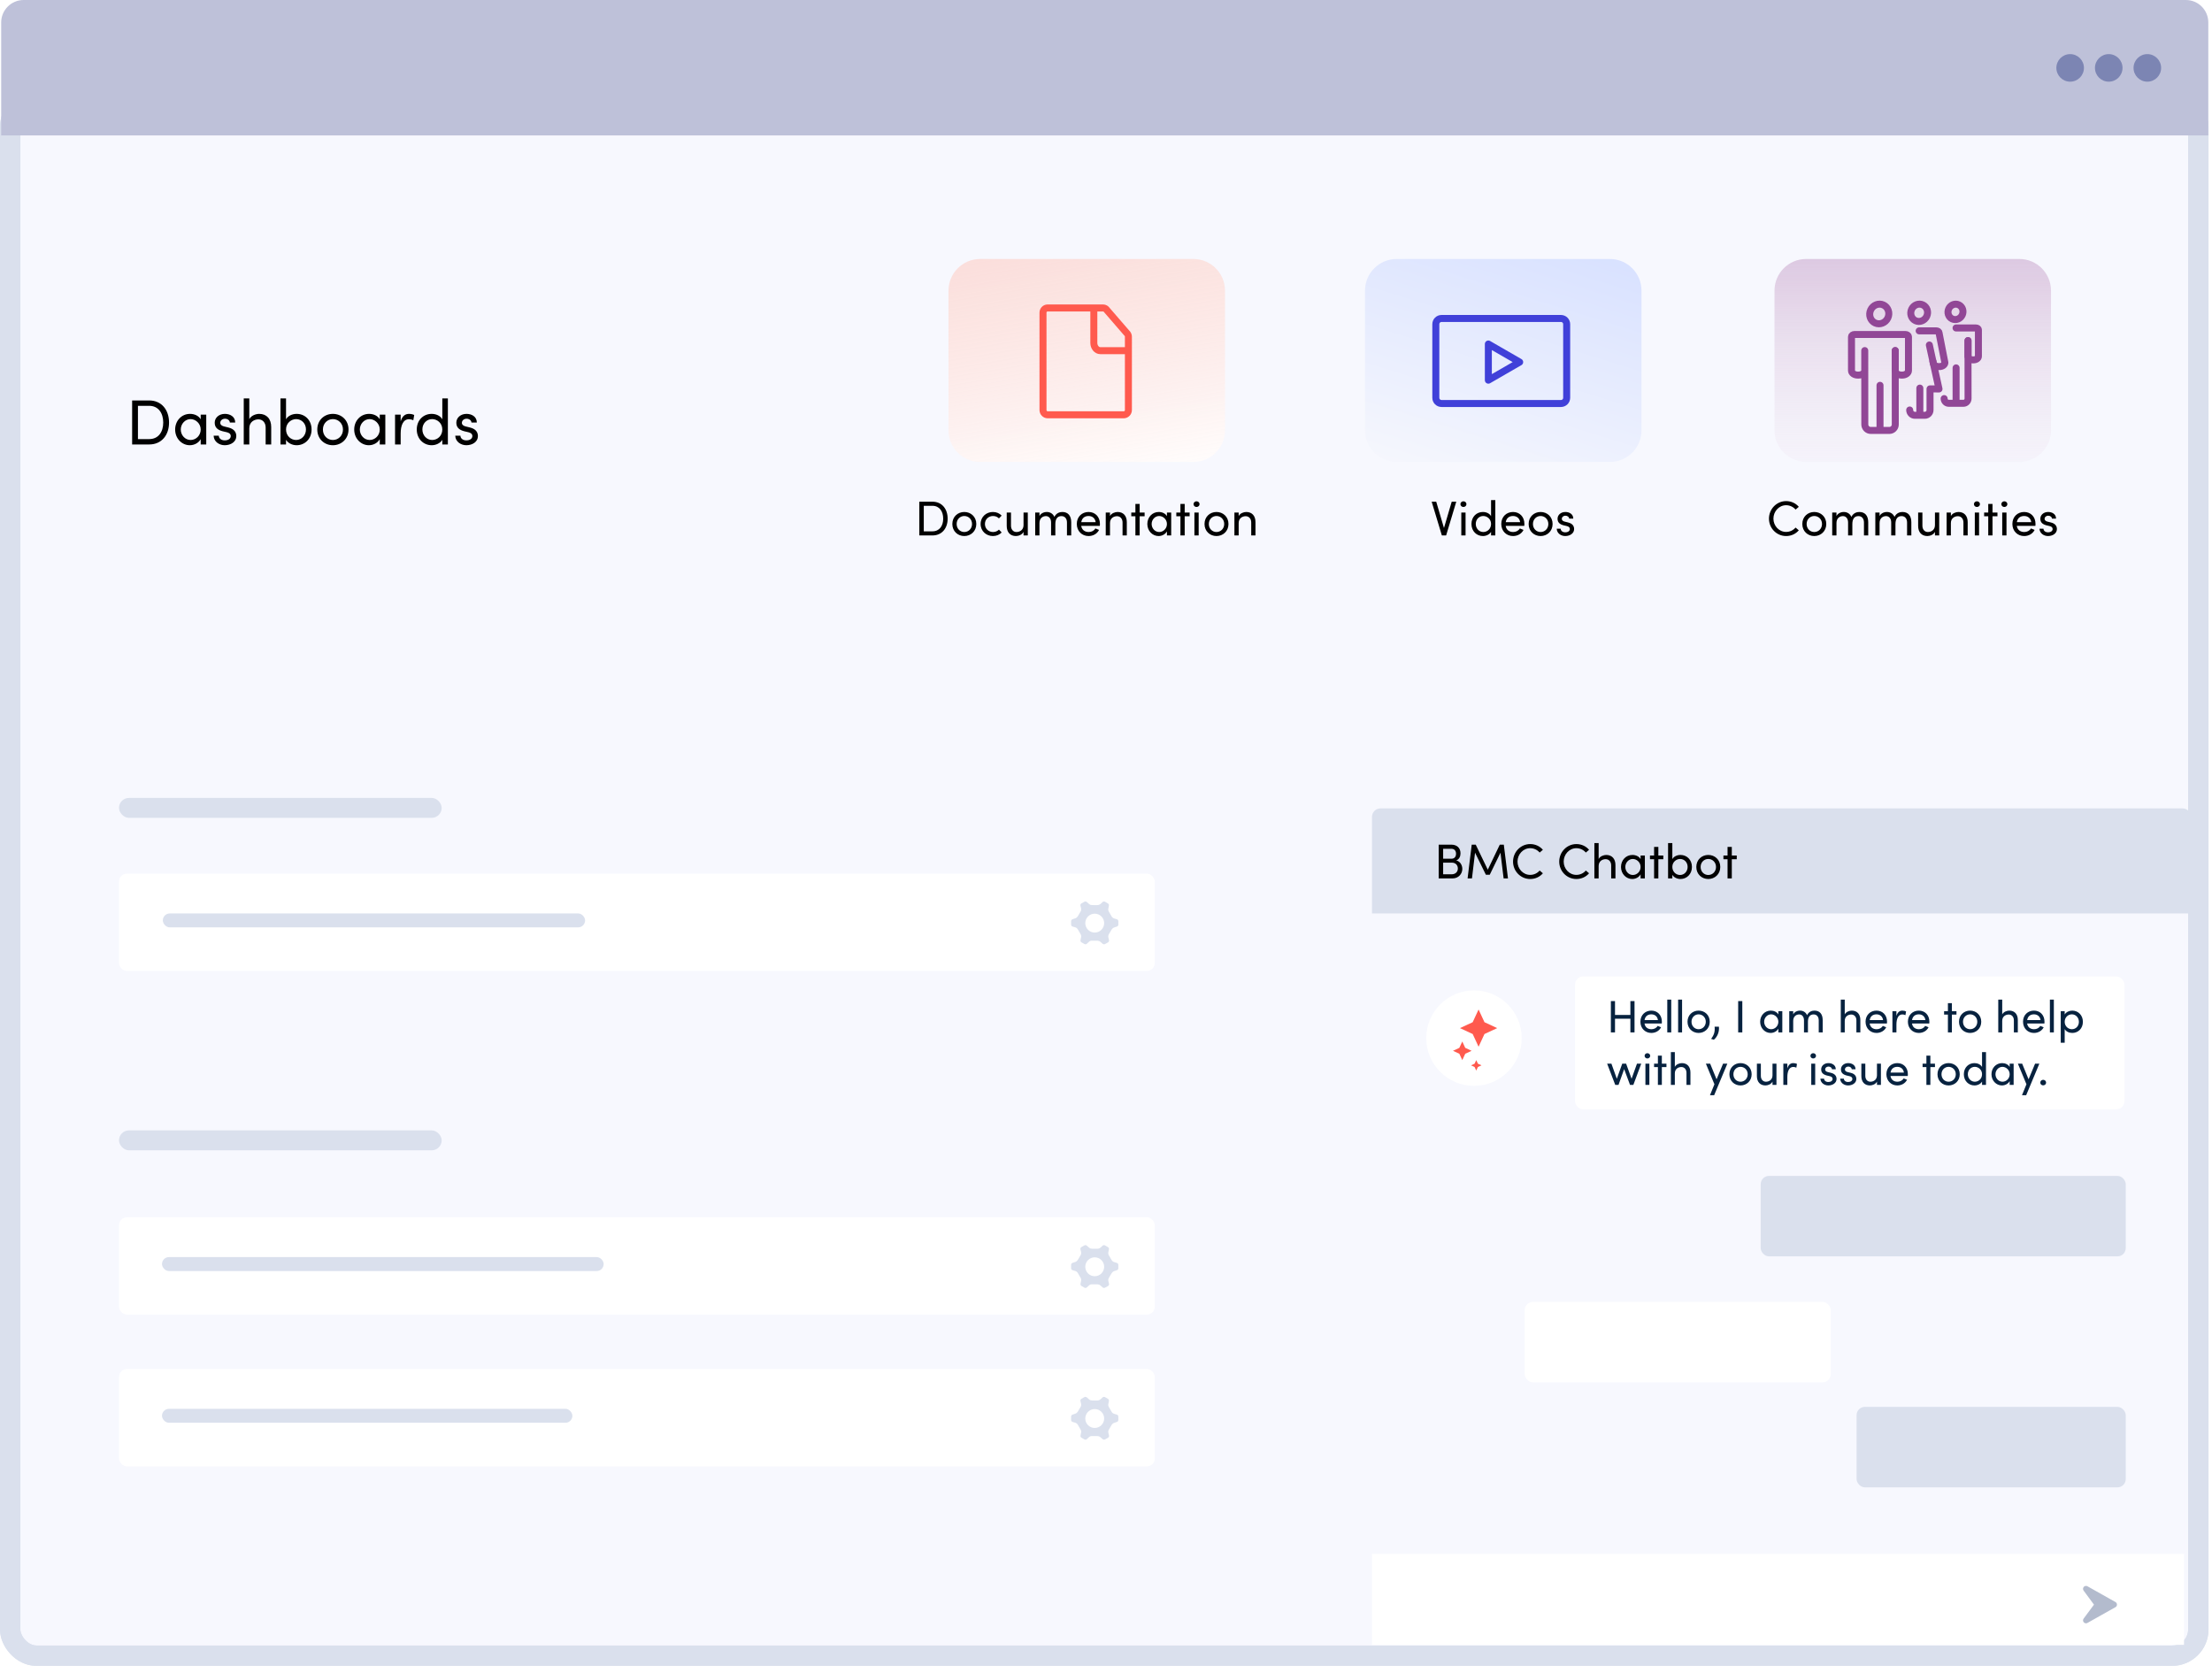 <svg width="632" height="478" viewBox="0 0 632 478" fill="none" xmlns="http://www.w3.org/2000/svg">
<rect x="2.909" y="28.798" width="625.182" height="444.293" rx="7.48" fill="#F7F8FE" stroke="#DAE0ED" stroke-width="5.818" stroke-linejoin="round"/>
<g filter="url(#filter0_d_74_2)">
<path d="M392 233.381C392 232.066 393.066 231 394.381 231H621.619C622.934 231 624 232.066 624 233.381V467.619C624 468.934 622.934 470 621.619 470H394.381C393.066 470 392 468.934 392 467.619V233.381Z" fill="#F7F8FE"/>
</g>
<rect x="2.909" y="28.798" width="625.182" height="444.293" rx="7.48" stroke="#DAE0ED" stroke-width="5.818" stroke-linejoin="round"/>
<rect x="392" y="444" width="232" height="26" fill="white"/>
<path d="M0.339 6.418C0.339 2.874 3.213 0 6.758 0H624.527C628.071 0 630.945 2.874 630.945 6.418V38.697H0.339V6.418Z" fill="#BEC1D9"/>
<circle cx="591.472" cy="19.401" r="3.938" fill="#7C85B3"/>
<circle cx="602.498" cy="19.401" r="3.938" fill="#7C85B3"/>
<circle cx="613.524" cy="19.401" r="3.938" fill="#7C85B3"/>
<path d="M37.752 114.428H42.624C46.2 114.428 48.299 117.165 48.299 120.741C48.299 124.299 46.2 127 42.624 127H37.752V114.428ZM39.412 125.467H42.624C45.27 125.467 46.638 123.424 46.638 120.741C46.638 118.059 45.27 115.96 42.624 115.96H39.412V125.467ZM57.342 119.811V118.479H58.929V127H57.342V125.485C56.776 126.507 55.59 127.219 54.221 127.219C51.995 127.219 50.043 125.339 50.043 122.73C50.043 120.212 51.886 118.26 54.294 118.26C55.572 118.26 56.776 118.807 57.342 119.811ZM54.459 125.723C55.973 125.723 57.342 124.464 57.342 122.73C57.342 120.978 55.864 119.756 54.441 119.756C52.889 119.756 51.649 121.124 51.649 122.73C51.649 124.354 52.889 125.723 54.459 125.723ZM64.21 127.219C62.678 127.219 61.108 126.252 61.035 124.5H62.514C62.532 125.23 63.17 125.832 64.21 125.832C65.287 125.832 65.926 125.303 65.926 124.61C65.926 123.971 65.433 123.642 64.758 123.497L63.59 123.223C62.167 122.84 61.346 122.146 61.346 120.778C61.346 119.373 62.55 118.26 64.265 118.26C65.707 118.26 67.203 119.026 67.203 120.741H65.67C65.652 120.084 64.977 119.646 64.302 119.646C63.481 119.646 62.933 120.176 62.933 120.832C62.933 121.416 63.481 121.727 64.028 121.854L65.287 122.164C67.057 122.602 67.513 123.661 67.513 124.628C67.513 126.215 65.981 127.219 64.21 127.219ZM74.056 118.26C76.173 118.26 77.505 119.683 77.487 122.073V127H75.899V122.164C75.899 120.741 75.023 119.829 73.837 119.829C72.651 119.829 71.228 120.54 71.228 122.383V127H69.64V113.844H71.228V119.774C71.739 118.734 73.126 118.26 74.056 118.26ZM84.771 118.26C87.107 118.26 89.022 120.03 89.022 122.73C89.022 125.412 87.088 127.219 84.753 127.219C83.53 127.219 82.289 126.635 81.724 125.668V127H80.136V113.844H81.724V119.811C82.289 118.807 83.494 118.26 84.771 118.26ZM84.607 125.723C86.176 125.723 87.417 124.409 87.417 122.712C87.417 120.997 86.176 119.756 84.607 119.756C83.22 119.756 81.724 120.869 81.724 122.712C81.724 124.537 83.092 125.723 84.607 125.723ZM95.106 127.219C92.679 127.219 90.654 125.431 90.654 122.73C90.654 120.03 92.679 118.26 95.106 118.26C97.533 118.26 99.577 120.03 99.577 122.73C99.577 125.431 97.533 127.219 95.106 127.219ZM95.106 125.723C96.675 125.723 97.989 124.5 97.989 122.73C97.989 120.978 96.675 119.756 95.106 119.756C93.555 119.756 92.26 120.978 92.26 122.73C92.26 124.5 93.555 125.723 95.106 125.723ZM108.502 119.811V118.479H110.089V127H108.502V125.485C107.936 126.507 106.75 127.219 105.382 127.219C103.156 127.219 101.203 125.339 101.203 122.73C101.203 120.212 103.046 118.26 105.455 118.26C106.732 118.26 107.936 118.807 108.502 119.811ZM105.619 125.723C107.133 125.723 108.502 124.464 108.502 122.73C108.502 120.978 107.024 119.756 105.601 119.756C104.05 119.756 102.809 121.124 102.809 122.73C102.809 124.354 104.05 125.723 105.619 125.723ZM116.867 118.26C117.469 118.26 118.09 118.424 118.345 118.588L118.09 120.084C117.633 119.865 117.177 119.792 116.849 119.792C115.152 119.792 114.477 121.635 114.477 123.88V127H112.871V118.479H114.477V120.413C114.914 118.916 115.736 118.26 116.867 118.26ZM126.375 119.811V113.844H127.963V127H126.375V125.668C125.81 126.635 124.569 127.219 123.346 127.219C121.011 127.219 119.077 125.412 119.077 122.73C119.077 120.03 120.993 118.26 123.328 118.26C124.606 118.26 125.81 118.807 126.375 119.811ZM123.474 125.723C125.007 125.723 126.375 124.537 126.375 122.712C126.375 120.869 124.879 119.756 123.474 119.756C121.923 119.756 120.682 120.997 120.682 122.712C120.682 124.409 121.923 125.723 123.474 125.723ZM133.244 127.219C131.711 127.219 130.142 126.252 130.069 124.5H131.547C131.565 125.23 132.204 125.832 133.244 125.832C134.32 125.832 134.959 125.303 134.959 124.61C134.959 123.971 134.466 123.642 133.791 123.497L132.623 123.223C131.2 122.84 130.379 122.146 130.379 120.778C130.379 119.373 131.583 118.26 133.298 118.26C134.74 118.26 136.236 119.026 136.236 120.741H134.704C134.685 120.084 134.01 119.646 133.335 119.646C132.514 119.646 131.966 120.176 131.966 120.832C131.966 121.416 132.514 121.727 133.061 121.854L134.32 122.164C136.09 122.602 136.547 123.661 136.547 124.628C136.547 126.215 135.014 127.219 133.244 127.219Z" fill="black"/>
<path d="M392 233.413C392 232.08 393.08 231 394.413 231H623.587C624.92 231 626 232.08 626 233.413V261H392V233.413Z" fill="#DAE0ED"/>
<rect x="450" y="279" width="157" height="38" rx="2.381" fill="white"/>
<rect x="503.056" y="336" width="104.304" height="23" rx="2.381" fill="#DAE0ED"/>
<rect x="530.449" y="402" width="76.911" height="23" rx="2.381" fill="#DAE0ED"/>
<rect x="435.628" y="372" width="87.446" height="23" rx="2.381" fill="white"/>
<path d="M604 458.5L596 454L599.332 458.516L596 463L604 458.5Z" fill="#B3BBCD" stroke="#B3BBCD" stroke-width="1.69" stroke-linejoin="round"/>
<path d="M416.067 245.862C417.201 246.114 417.803 247.234 417.803 248.284C417.803 249.67 416.753 251 414.989 251H411.055V241.354H414.681C416.277 241.354 417.285 242.306 417.285 243.818C417.285 244.658 416.977 245.512 416.067 245.862ZM416.011 243.944C416.011 243.118 415.549 242.53 414.667 242.53H412.329V245.372H414.709C415.577 245.372 416.011 244.77 416.011 243.944ZM412.329 249.824H414.723C415.913 249.824 416.529 249.068 416.529 248.172C416.529 247.304 415.969 246.492 414.793 246.492H412.329V249.824ZM429.66 241.354L430.85 251H429.604L428.708 243.65L425.642 249.95H424.536L421.442 243.65L420.56 251H419.314L420.49 241.354H421.638L425.082 248.508L428.512 241.354H429.66ZM437.199 251.168C434.469 251.168 432.299 248.928 432.299 246.198C432.299 243.468 434.469 241.186 437.199 241.186C438.683 241.186 439.971 241.816 440.825 242.824L439.901 243.608C439.257 242.852 438.277 242.362 437.199 242.362C435.169 242.362 433.573 244.126 433.573 246.198C433.573 248.256 435.169 249.992 437.199 249.992C438.277 249.992 439.257 249.502 439.901 248.746L440.825 249.53C439.971 250.538 438.683 251.168 437.199 251.168ZM450.393 251.168C447.663 251.168 445.493 248.928 445.493 246.198C445.493 243.468 447.663 241.186 450.393 241.186C451.877 241.186 453.165 241.816 454.019 242.824L453.095 243.608C452.451 242.852 451.471 242.362 450.393 242.362C448.363 242.362 446.767 244.126 446.767 246.198C446.767 248.256 448.363 249.992 450.393 249.992C451.471 249.992 452.451 249.502 453.095 248.746L454.019 249.53C453.165 250.538 451.877 251.168 450.393 251.168ZM458.925 244.294C460.549 244.294 461.571 245.386 461.557 247.22V251H460.339V247.29C460.339 246.198 459.667 245.498 458.757 245.498C457.847 245.498 456.755 246.044 456.755 247.458V251H455.537V240.906H456.755V245.456C457.147 244.658 458.211 244.294 458.925 244.294ZM468.742 245.484V244.462H469.96V251H468.742V249.838C468.308 250.622 467.398 251.168 466.348 251.168C464.64 251.168 463.142 249.726 463.142 247.724C463.142 245.792 464.556 244.294 466.404 244.294C467.384 244.294 468.308 244.714 468.742 245.484ZM466.53 250.02C467.692 250.02 468.742 249.054 468.742 247.724C468.742 246.38 467.608 245.442 466.516 245.442C465.326 245.442 464.374 246.492 464.374 247.724C464.374 248.97 465.326 250.02 466.53 250.02ZM473.816 244.462H475.23V245.512H473.816V251H472.598V245.512H471.422V244.462H472.598V241.998H473.816V244.462ZM480.148 244.294C481.94 244.294 483.41 245.652 483.41 247.724C483.41 249.782 481.926 251.168 480.134 251.168C479.196 251.168 478.244 250.72 477.81 249.978V251H476.592V240.906H477.81V245.484C478.244 244.714 479.168 244.294 480.148 244.294ZM480.022 250.02C481.226 250.02 482.178 249.012 482.178 247.71C482.178 246.394 481.226 245.442 480.022 245.442C478.958 245.442 477.81 246.296 477.81 247.71C477.81 249.11 478.86 250.02 480.022 250.02ZM488.077 251.168C486.215 251.168 484.661 249.796 484.661 247.724C484.661 245.652 486.215 244.294 488.077 244.294C489.939 244.294 491.507 245.652 491.507 247.724C491.507 249.796 489.939 251.168 488.077 251.168ZM488.077 250.02C489.281 250.02 490.289 249.082 490.289 247.724C490.289 246.38 489.281 245.442 488.077 245.442C486.887 245.442 485.893 246.38 485.893 247.724C485.893 249.082 486.887 250.02 488.077 250.02ZM494.802 244.462H496.216V245.512H494.802V251H493.584V245.512H492.408V244.462H493.584V241.998H494.802V244.462Z" fill="black"/>
<path d="M465.825 290.008V286.043H467.008V295H465.825V291.087H461.431V295H460.248V286.043H461.431V290.008H465.825ZM474.824 291.945C474.824 292.114 474.811 292.283 474.798 292.452H469.858C470.027 293.531 470.807 294.09 471.847 294.09C472.588 294.09 473.264 293.752 473.615 293.141L474.59 293.531C474.07 294.584 472.978 295.156 471.808 295.156C470.079 295.156 468.688 293.869 468.688 291.945C468.688 290.021 470.079 288.773 471.808 288.773C473.537 288.773 474.824 290.021 474.824 291.945ZM469.871 291.477H473.693C473.55 290.437 472.809 289.839 471.808 289.839C470.781 289.839 470.053 290.385 469.871 291.477ZM477.496 295H476.365V285.627H477.496V295ZM480.594 295H479.463V285.627H480.594V295ZM485.316 295.156C483.587 295.156 482.144 293.882 482.144 291.958C482.144 290.034 483.587 288.773 485.316 288.773C487.045 288.773 488.501 290.034 488.501 291.958C488.501 293.882 487.045 295.156 485.316 295.156ZM485.316 294.09C486.434 294.09 487.37 293.219 487.37 291.958C487.37 290.71 486.434 289.839 485.316 289.839C484.211 289.839 483.288 290.71 483.288 291.958C483.288 293.219 484.211 294.09 485.316 294.09ZM489.677 297.093L488.897 296.859C489.625 295.819 490.054 294.948 489.885 293.362H491.12C491.276 294.857 490.678 296.248 489.677 297.093ZM497.803 295H496.62V286.043H497.803V295ZM508.101 289.878V288.929H509.232V295H508.101V293.921C507.698 294.649 506.853 295.156 505.878 295.156C504.292 295.156 502.901 293.817 502.901 291.958C502.901 290.164 504.214 288.773 505.93 288.773C506.84 288.773 507.698 289.163 508.101 289.878ZM506.047 294.09C507.126 294.09 508.101 293.193 508.101 291.958C508.101 290.71 507.048 289.839 506.034 289.839C504.929 289.839 504.045 290.814 504.045 291.958C504.045 293.115 504.929 294.09 506.047 294.09ZM518.416 288.773C519.937 288.773 520.769 289.787 520.769 291.49V295H519.638V291.555C519.638 290.541 519.079 289.865 518.195 289.865C517.116 289.852 516.557 290.606 516.557 291.958V295H515.426V291.555C515.426 290.528 514.867 289.865 514.061 289.865C513.203 289.865 512.345 290.424 512.345 291.711V295H511.214V288.929H512.345V289.865C512.644 289.202 513.437 288.773 514.295 288.773C515.179 288.773 515.946 289.241 516.297 290.073C516.856 288.981 517.805 288.773 518.416 288.773ZM529.086 288.773C530.594 288.773 531.543 289.787 531.53 291.49V295H530.399V291.555C530.399 290.541 529.775 289.891 528.93 289.891C528.085 289.891 527.071 290.398 527.071 291.711V295H525.94V285.627H527.071V289.852C527.435 289.111 528.423 288.773 529.086 288.773ZM539.151 291.945C539.151 292.114 539.138 292.283 539.125 292.452H534.185C534.354 293.531 535.134 294.09 536.174 294.09C536.915 294.09 537.591 293.752 537.942 293.141L538.917 293.531C538.397 294.584 537.305 295.156 536.135 295.156C534.406 295.156 533.015 293.869 533.015 291.945C533.015 290.021 534.406 288.773 536.135 288.773C537.864 288.773 539.151 290.021 539.151 291.945ZM534.198 291.477H538.02C537.877 290.437 537.136 289.839 536.135 289.839C535.108 289.839 534.38 290.385 534.198 291.477ZM543.539 288.773C543.968 288.773 544.41 288.89 544.592 289.007L544.41 290.073C544.085 289.917 543.76 289.865 543.526 289.865C542.317 289.865 541.836 291.178 541.836 292.777V295H540.692V288.929H541.836V290.307C542.148 289.241 542.733 288.773 543.539 288.773ZM551.249 291.945C551.249 292.114 551.236 292.283 551.223 292.452H546.283C546.452 293.531 547.232 294.09 548.272 294.09C549.013 294.09 549.689 293.752 550.04 293.141L551.015 293.531C550.495 294.584 549.403 295.156 548.233 295.156C546.504 295.156 545.113 293.869 545.113 291.945C545.113 290.021 546.504 288.773 548.233 288.773C549.962 288.773 551.249 290.021 551.249 291.945ZM546.296 291.477H550.118C549.975 290.437 549.234 289.839 548.233 289.839C547.206 289.839 546.478 290.385 546.296 291.477ZM557.678 288.929H558.991V289.904H557.678V295H556.547V289.904H555.455V288.929H556.547V286.641H557.678V288.929ZM562.885 295.156C561.156 295.156 559.713 293.882 559.713 291.958C559.713 290.034 561.156 288.773 562.885 288.773C564.614 288.773 566.07 290.034 566.07 291.958C566.07 293.882 564.614 295.156 562.885 295.156ZM562.885 294.09C564.003 294.09 564.939 293.219 564.939 291.958C564.939 290.71 564.003 289.839 562.885 289.839C561.78 289.839 560.857 290.71 560.857 291.958C560.857 293.219 561.78 294.09 562.885 294.09ZM574.078 288.773C575.586 288.773 576.535 289.787 576.522 291.49V295H575.391V291.555C575.391 290.541 574.767 289.891 573.922 289.891C573.077 289.891 572.063 290.398 572.063 291.711V295H570.932V285.627H572.063V289.852C572.427 289.111 573.415 288.773 574.078 288.773ZM584.143 291.945C584.143 292.114 584.13 292.283 584.117 292.452H579.177C579.346 293.531 580.126 294.09 581.166 294.09C581.907 294.09 582.583 293.752 582.934 293.141L583.909 293.531C583.389 294.584 582.297 295.156 581.127 295.156C579.398 295.156 578.007 293.869 578.007 291.945C578.007 290.021 579.398 288.773 581.127 288.773C582.856 288.773 584.143 290.021 584.143 291.945ZM579.19 291.477H583.012C582.869 290.437 582.128 289.839 581.127 289.839C580.1 289.839 579.372 290.385 579.19 291.477ZM586.815 295H585.684V285.627H586.815V295ZM592.071 288.773C593.735 288.773 595.113 290.06 595.113 291.971C595.113 293.895 593.748 295.156 592.084 295.156C591.174 295.156 590.316 294.766 589.913 294.051V297.951H588.782V288.929H589.913V289.878C590.316 289.189 591.2 288.773 592.071 288.773ZM591.967 294.09C593.085 294.09 593.969 293.206 593.969 291.984C593.969 290.775 593.085 289.839 591.967 289.839C590.888 289.839 589.913 290.684 589.913 291.984C589.913 293.297 590.979 294.09 591.967 294.09ZM466.163 308.245L467.71 303.929H468.932L466.67 310H465.721L464.044 305.489L462.432 310H461.496L459.182 303.929H460.404L461.951 308.245L463.498 303.929H464.603L466.163 308.245ZM470.678 302.447C470.249 302.447 469.885 302.122 469.885 301.693C469.885 301.264 470.249 300.939 470.678 300.939C471.12 300.939 471.484 301.264 471.484 301.693C471.484 302.122 471.12 302.447 470.678 302.447ZM471.25 310H470.119V303.929H471.25V310ZM474.816 303.929H476.129V304.904H474.816V310H473.685V304.904H472.593V303.929H473.685V301.641H474.816V303.929ZM480.539 303.773C482.047 303.773 482.996 304.787 482.983 306.49V310H481.852V306.555C481.852 305.541 481.228 304.891 480.383 304.891C479.538 304.891 478.524 305.398 478.524 306.711V310H477.393V300.627H478.524V304.852C478.888 304.111 479.876 303.773 480.539 303.773ZM490.447 308.401L492.306 303.929H493.528L489.758 312.951H488.562L489.836 309.818L487.392 303.929H488.614L490.447 308.401ZM497.288 310.156C495.559 310.156 494.116 308.882 494.116 306.958C494.116 305.034 495.559 303.773 497.288 303.773C499.017 303.773 500.473 305.034 500.473 306.958C500.473 308.882 499.017 310.156 497.288 310.156ZM497.288 309.09C498.406 309.09 499.342 308.219 499.342 306.958C499.342 305.71 498.406 304.839 497.288 304.839C496.183 304.839 495.26 305.71 495.26 306.958C495.26 308.219 496.183 309.09 497.288 309.09ZM506.429 307.27V303.929H507.56V310H506.429V309.051C506.065 309.818 505.09 310.156 504.414 310.156C502.893 310.156 501.957 309.142 501.97 307.439V303.929H503.101V307.413C503.101 308.44 503.712 309.09 504.557 309.09C505.402 309.09 506.416 308.583 506.429 307.27ZM512.372 303.773C512.801 303.773 513.243 303.89 513.425 304.007L513.243 305.073C512.918 304.917 512.593 304.865 512.359 304.865C511.15 304.865 510.669 306.178 510.669 307.777V310H509.525V303.929H510.669V305.307C510.981 304.241 511.566 303.773 512.372 303.773ZM518.057 302.447C517.628 302.447 517.264 302.122 517.264 301.693C517.264 301.264 517.628 300.939 518.057 300.939C518.499 300.939 518.863 301.264 518.863 301.693C518.863 302.122 518.499 302.447 518.057 302.447ZM518.629 310H517.498V303.929H518.629V310ZM522.376 310.156C521.284 310.156 520.166 309.467 520.114 308.219H521.167C521.18 308.739 521.635 309.168 522.376 309.168C523.143 309.168 523.598 308.791 523.598 308.297C523.598 307.842 523.247 307.608 522.766 307.504L521.934 307.309C520.92 307.036 520.335 306.542 520.335 305.567C520.335 304.566 521.193 303.773 522.415 303.773C523.442 303.773 524.508 304.319 524.508 305.541H523.416C523.403 305.073 522.922 304.761 522.441 304.761C521.856 304.761 521.466 305.138 521.466 305.606C521.466 306.022 521.856 306.243 522.246 306.334L523.143 306.555C524.404 306.867 524.729 307.621 524.729 308.31C524.729 309.441 523.637 310.156 522.376 310.156ZM528.026 310.156C526.934 310.156 525.816 309.467 525.764 308.219H526.817C526.83 308.739 527.285 309.168 528.026 309.168C528.793 309.168 529.248 308.791 529.248 308.297C529.248 307.842 528.897 307.608 528.416 307.504L527.584 307.309C526.57 307.036 525.985 306.542 525.985 305.567C525.985 304.566 526.843 303.773 528.065 303.773C529.092 303.773 530.158 304.319 530.158 305.541H529.066C529.053 305.073 528.572 304.761 528.091 304.761C527.506 304.761 527.116 305.138 527.116 305.606C527.116 306.022 527.506 306.243 527.896 306.334L528.793 306.555C530.054 306.867 530.379 307.621 530.379 308.31C530.379 309.441 529.287 310.156 528.026 310.156ZM536.275 307.27V303.929H537.406V310H536.275V309.051C535.911 309.818 534.936 310.156 534.26 310.156C532.739 310.156 531.803 309.142 531.816 307.439V303.929H532.947V307.413C532.947 308.44 533.558 309.09 534.403 309.09C535.248 309.09 536.262 308.583 536.275 307.27ZM545.105 306.945C545.105 307.114 545.092 307.283 545.079 307.452H540.139C540.308 308.531 541.088 309.09 542.128 309.09C542.869 309.09 543.545 308.752 543.896 308.141L544.871 308.531C544.351 309.584 543.259 310.156 542.089 310.156C540.36 310.156 538.969 308.869 538.969 306.945C538.969 305.021 540.36 303.773 542.089 303.773C543.818 303.773 545.105 305.021 545.105 306.945ZM540.152 306.477H543.974C543.831 305.437 543.09 304.839 542.089 304.839C541.062 304.839 540.334 305.385 540.152 306.477ZM551.533 303.929H552.846V304.904H551.533V310H550.402V304.904H549.31V303.929H550.402V301.641H551.533V303.929ZM556.74 310.156C555.011 310.156 553.568 308.882 553.568 306.958C553.568 305.034 555.011 303.773 556.74 303.773C558.469 303.773 559.925 305.034 559.925 306.958C559.925 308.882 558.469 310.156 556.74 310.156ZM556.74 309.09C557.858 309.09 558.794 308.219 558.794 306.958C558.794 305.71 557.858 304.839 556.74 304.839C555.635 304.839 554.712 305.71 554.712 306.958C554.712 308.219 555.635 309.09 556.74 309.09ZM566.297 304.878V300.627H567.428V310H566.297V309.051C565.894 309.74 565.01 310.156 564.139 310.156C562.475 310.156 561.097 308.869 561.097 306.958C561.097 305.034 562.462 303.773 564.126 303.773C565.036 303.773 565.894 304.163 566.297 304.878ZM564.23 309.09C565.322 309.09 566.297 308.245 566.297 306.945C566.297 305.632 565.231 304.839 564.23 304.839C563.125 304.839 562.241 305.723 562.241 306.945C562.241 308.154 563.125 309.09 564.23 309.09ZM574.193 304.878V303.929H575.324V310H574.193V308.921C573.79 309.649 572.945 310.156 571.97 310.156C570.384 310.156 568.993 308.817 568.993 306.958C568.993 305.164 570.306 303.773 572.022 303.773C572.932 303.773 573.79 304.163 574.193 304.878ZM572.139 309.09C573.218 309.09 574.193 308.193 574.193 306.958C574.193 305.71 573.14 304.839 572.126 304.839C571.021 304.839 570.137 305.814 570.137 306.958C570.137 308.115 571.021 309.09 572.139 309.09ZM579.593 308.401L581.452 303.929H582.674L578.904 312.951H577.708L578.982 309.818L576.538 303.929H577.76L579.593 308.401ZM583.756 310.13C583.314 310.13 582.937 309.805 582.937 309.35C582.937 308.882 583.314 308.544 583.756 308.544C584.211 308.544 584.601 308.882 584.601 309.35C584.601 309.805 584.211 310.13 583.756 310.13Z" fill="#07223F"/>
<path d="M262.666 143.354H266.404C269.148 143.354 270.758 145.454 270.758 148.198C270.758 150.928 269.148 153 266.404 153H262.666V143.354ZM263.94 151.824H266.404C268.434 151.824 269.484 150.256 269.484 148.198C269.484 146.14 268.434 144.53 266.404 144.53H263.94V151.824ZM275.512 153.168C273.65 153.168 272.096 151.796 272.096 149.724C272.096 147.652 273.65 146.294 275.512 146.294C277.374 146.294 278.942 147.652 278.942 149.724C278.942 151.796 277.374 153.168 275.512 153.168ZM275.512 152.02C276.716 152.02 277.724 151.082 277.724 149.724C277.724 148.38 276.716 147.442 275.512 147.442C274.322 147.442 273.328 148.38 273.328 149.724C273.328 151.082 274.322 152.02 275.512 152.02ZM283.69 153.168C281.814 153.168 280.176 151.796 280.176 149.724C280.176 147.652 281.814 146.294 283.69 146.294C284.712 146.294 285.608 146.7 286.182 147.33L285.412 148.128C285.006 147.708 284.418 147.442 283.732 147.442C282.444 147.442 281.408 148.38 281.408 149.724C281.408 151.068 282.444 152.02 283.732 152.02C284.418 152.02 285.006 151.754 285.412 151.334L286.182 152.132C285.608 152.776 284.712 153.168 283.69 153.168ZM292.438 150.06V146.462H293.656V153H292.438V151.978C292.046 152.804 290.996 153.168 290.268 153.168C288.63 153.168 287.622 152.076 287.636 150.242V146.462H288.854V150.214C288.854 151.32 289.512 152.02 290.422 152.02C291.332 152.02 292.424 151.474 292.438 150.06ZM303.529 146.294C305.167 146.294 306.063 147.386 306.063 149.22V153H304.845V149.29C304.845 148.198 304.243 147.47 303.291 147.47C302.129 147.456 301.527 148.268 301.527 149.724V153H300.309V149.29C300.309 148.184 299.707 147.47 298.839 147.47C297.915 147.47 296.991 148.072 296.991 149.458V153H295.773V146.462H296.991V147.47C297.313 146.756 298.167 146.294 299.091 146.294C300.043 146.294 300.869 146.798 301.247 147.694C301.849 146.518 302.871 146.294 303.529 146.294ZM314.265 149.71C314.265 149.892 314.251 150.074 314.237 150.256H308.917C309.099 151.418 309.939 152.02 311.059 152.02C311.857 152.02 312.585 151.656 312.963 150.998L314.013 151.418C313.453 152.552 312.277 153.168 311.017 153.168C309.155 153.168 307.657 151.782 307.657 149.71C307.657 147.638 309.155 146.294 311.017 146.294C312.879 146.294 314.265 147.638 314.265 149.71ZM308.931 149.206H313.047C312.893 148.086 312.095 147.442 311.017 147.442C309.911 147.442 309.127 148.03 308.931 149.206ZM319.313 146.294C320.937 146.294 321.959 147.386 321.945 149.22V153H320.727V149.29C320.727 148.198 320.055 147.498 319.145 147.498C318.235 147.498 317.143 148.044 317.143 149.458V153H315.925V146.462H317.143V147.456C317.535 146.658 318.599 146.294 319.313 146.294ZM325.618 146.462H327.032V147.512H325.618V153H324.4V147.512H323.224V146.462H324.4V143.998H325.618V146.462ZM333.409 147.484V146.462H334.627V153H333.409V151.838C332.975 152.622 332.065 153.168 331.015 153.168C329.307 153.168 327.809 151.726 327.809 149.724C327.809 147.792 329.223 146.294 331.071 146.294C332.051 146.294 332.975 146.714 333.409 147.484ZM331.197 152.02C332.359 152.02 333.409 151.054 333.409 149.724C333.409 148.38 332.275 147.442 331.183 147.442C329.993 147.442 329.041 148.492 329.041 149.724C329.041 150.97 329.993 152.02 331.197 152.02ZM338.483 146.462H339.897V147.512H338.483V153H337.265V147.512H336.089V146.462H337.265V143.998H338.483V146.462ZM341.861 144.866C341.399 144.866 341.007 144.516 341.007 144.054C341.007 143.592 341.399 143.242 341.861 143.242C342.337 143.242 342.729 143.592 342.729 144.054C342.729 144.516 342.337 144.866 341.861 144.866ZM342.477 153H341.259V146.462H342.477V153ZM347.563 153.168C345.701 153.168 344.147 151.796 344.147 149.724C344.147 147.652 345.701 146.294 347.563 146.294C349.425 146.294 350.993 147.652 350.993 149.724C350.993 151.796 349.425 153.168 347.563 153.168ZM347.563 152.02C348.767 152.02 349.775 151.082 349.775 149.724C349.775 148.38 348.767 147.442 347.563 147.442C346.373 147.442 345.379 148.38 345.379 149.724C345.379 151.082 346.373 152.02 347.563 152.02ZM356.077 146.294C357.701 146.294 358.723 147.386 358.709 149.22V153H357.491V149.29C357.491 148.198 356.819 147.498 355.909 147.498C354.999 147.498 353.907 148.044 353.907 149.458V153H352.689V146.462H353.907V147.456C354.299 146.658 355.363 146.294 356.077 146.294Z" fill="black"/>
<path d="M412.563 150.872L414.775 143.354H416.077L413.179 153H411.961L409.049 143.354H410.351L412.563 150.872ZM418.116 144.866C417.654 144.866 417.262 144.516 417.262 144.054C417.262 143.592 417.654 143.242 418.116 143.242C418.592 143.242 418.984 143.592 418.984 144.054C418.984 144.516 418.592 144.866 418.116 144.866ZM418.732 153H417.514V146.462H418.732V153ZM426.016 147.484V142.906H427.234V153H426.016V151.978C425.582 152.72 424.63 153.168 423.692 153.168C421.9 153.168 420.416 151.782 420.416 149.724C420.416 147.652 421.886 146.294 423.678 146.294C424.658 146.294 425.582 146.714 426.016 147.484ZM423.79 152.02C424.966 152.02 426.016 151.11 426.016 149.71C426.016 148.296 424.868 147.442 423.79 147.442C422.6 147.442 421.648 148.394 421.648 149.71C421.648 151.012 422.6 152.02 423.79 152.02ZM435.542 149.71C435.542 149.892 435.528 150.074 435.514 150.256H430.194C430.376 151.418 431.216 152.02 432.336 152.02C433.134 152.02 433.862 151.656 434.24 150.998L435.29 151.418C434.73 152.552 433.554 153.168 432.294 153.168C430.432 153.168 428.934 151.782 428.934 149.71C428.934 147.638 430.432 146.294 432.294 146.294C434.156 146.294 435.542 147.638 435.542 149.71ZM430.208 149.206H434.324C434.17 148.086 433.372 147.442 432.294 147.442C431.188 147.442 430.404 148.03 430.208 149.206ZM440.17 153.168C438.308 153.168 436.754 151.796 436.754 149.724C436.754 147.652 438.308 146.294 440.17 146.294C442.032 146.294 443.6 147.652 443.6 149.724C443.6 151.796 442.032 153.168 440.17 153.168ZM440.17 152.02C441.374 152.02 442.382 151.082 442.382 149.724C442.382 148.38 441.374 147.442 440.17 147.442C438.98 147.442 437.986 148.38 437.986 149.724C437.986 151.082 438.98 152.02 440.17 152.02ZM447.213 153.168C446.037 153.168 444.833 152.426 444.777 151.082H445.911C445.925 151.642 446.415 152.104 447.213 152.104C448.039 152.104 448.529 151.698 448.529 151.166C448.529 150.676 448.151 150.424 447.633 150.312L446.737 150.102C445.645 149.808 445.015 149.276 445.015 148.226C445.015 147.148 445.939 146.294 447.255 146.294C448.361 146.294 449.509 146.882 449.509 148.198H448.333C448.319 147.694 447.801 147.358 447.283 147.358C446.653 147.358 446.233 147.764 446.233 148.268C446.233 148.716 446.653 148.954 447.073 149.052L448.039 149.29C449.397 149.626 449.747 150.438 449.747 151.18C449.747 152.398 448.571 153.168 447.213 153.168Z" fill="black"/>
<path d="M510.318 153.168C507.588 153.168 505.418 150.928 505.418 148.198C505.418 145.468 507.588 143.186 510.318 143.186C511.802 143.186 513.09 143.816 513.944 144.824L513.02 145.608C512.376 144.852 511.396 144.362 510.318 144.362C508.288 144.362 506.692 146.126 506.692 148.198C506.692 150.256 508.288 151.992 510.318 151.992C511.396 151.992 512.376 151.502 513.02 150.746L513.944 151.53C513.09 152.538 511.802 153.168 510.318 153.168ZM518.362 153.168C516.5 153.168 514.946 151.796 514.946 149.724C514.946 147.652 516.5 146.294 518.362 146.294C520.224 146.294 521.792 147.652 521.792 149.724C521.792 151.796 520.224 153.168 518.362 153.168ZM518.362 152.02C519.566 152.02 520.574 151.082 520.574 149.724C520.574 148.38 519.566 147.442 518.362 147.442C517.172 147.442 516.178 148.38 516.178 149.724C516.178 151.082 517.172 152.02 518.362 152.02ZM531.244 146.294C532.882 146.294 533.778 147.386 533.778 149.22V153H532.56V149.29C532.56 148.198 531.958 147.47 531.006 147.47C529.844 147.456 529.242 148.268 529.242 149.724V153H528.024V149.29C528.024 148.184 527.422 147.47 526.554 147.47C525.63 147.47 524.706 148.072 524.706 149.458V153H523.488V146.462H524.706V147.47C525.028 146.756 525.882 146.294 526.806 146.294C527.758 146.294 528.584 146.798 528.962 147.694C529.564 146.518 530.586 146.294 531.244 146.294ZM543.562 146.294C545.2 146.294 546.096 147.386 546.096 149.22V153H544.878V149.29C544.878 148.198 544.276 147.47 543.324 147.47C542.162 147.456 541.56 148.268 541.56 149.724V153H540.342V149.29C540.342 148.184 539.74 147.47 538.872 147.47C537.948 147.47 537.024 148.072 537.024 149.458V153H535.806V146.462H537.024V147.47C537.346 146.756 538.2 146.294 539.124 146.294C540.076 146.294 540.902 146.798 541.28 147.694C541.882 146.518 542.904 146.294 543.562 146.294ZM552.843 150.06V146.462H554.061V153H552.843V151.978C552.451 152.804 551.401 153.168 550.673 153.168C549.035 153.168 548.027 152.076 548.041 150.242V146.462H549.259V150.214C549.259 151.32 549.917 152.02 550.827 152.02C551.737 152.02 552.829 151.474 552.843 150.06ZM559.565 146.294C561.189 146.294 562.211 147.386 562.197 149.22V153H560.979V149.29C560.979 148.198 560.307 147.498 559.397 147.498C558.487 147.498 557.395 148.044 557.395 149.458V153H556.177V146.462H557.395V147.456C557.787 146.658 558.851 146.294 559.565 146.294ZM564.832 144.866C564.37 144.866 563.978 144.516 563.978 144.054C563.978 143.592 564.37 143.242 564.832 143.242C565.308 143.242 565.7 143.592 565.7 144.054C565.7 144.516 565.308 144.866 564.832 144.866ZM565.448 153H564.23V146.462H565.448V153ZM569.288 146.462H570.702V147.512H569.288V153H568.07V147.512H566.894V146.462H568.07V143.998H569.288V146.462ZM572.666 144.866C572.204 144.866 571.812 144.516 571.812 144.054C571.812 143.592 572.204 143.242 572.666 143.242C573.142 143.242 573.534 143.592 573.534 144.054C573.534 144.516 573.142 144.866 572.666 144.866ZM573.282 153H572.064V146.462H573.282V153ZM581.574 149.71C581.574 149.892 581.56 150.074 581.546 150.256H576.226C576.408 151.418 577.248 152.02 578.368 152.02C579.166 152.02 579.894 151.656 580.272 150.998L581.322 151.418C580.762 152.552 579.586 153.168 578.326 153.168C576.464 153.168 574.966 151.782 574.966 149.71C574.966 147.638 576.464 146.294 578.326 146.294C580.188 146.294 581.574 147.638 581.574 149.71ZM576.24 149.206H580.356C580.202 148.086 579.404 147.442 578.326 147.442C577.22 147.442 576.436 148.03 576.24 149.206ZM585.152 153.168C583.976 153.168 582.772 152.426 582.716 151.082H583.85C583.864 151.642 584.354 152.104 585.152 152.104C585.978 152.104 586.468 151.698 586.468 151.166C586.468 150.676 586.09 150.424 585.572 150.312L584.676 150.102C583.584 149.808 582.954 149.276 582.954 148.226C582.954 147.148 583.878 146.294 585.194 146.294C586.3 146.294 587.448 146.882 587.448 148.198H586.272C586.258 147.694 585.74 147.358 585.222 147.358C584.592 147.358 584.172 147.764 584.172 148.268C584.172 148.716 584.592 148.954 585.012 149.052L585.978 149.29C587.336 149.626 587.686 150.438 587.686 151.18C587.686 152.398 586.51 153.168 585.152 153.168Z" fill="black"/>
<rect x="34" y="323" width="92.194" height="5.691" rx="2.845" fill="#DAE0ED"/>
<rect x="34" y="228" width="92.194" height="5.691" rx="2.845" fill="#DAE0ED"/>
<rect x="34" y="249.626" width="295.932" height="27.823" rx="2.276" fill="white"/>
<rect x="46.52" y="261.008" width="120.649" height="3.984" rx="1.992" fill="#DAE0ED"/>
<path fill-rule="evenodd" clip-rule="evenodd" d="M315.042 269.68L314.387 269.102C314.155 268.903 313.863 268.801 313.57 268.795L311.984 268.787C311.651 268.782 311.355 268.894 311.116 269.124L310.539 269.66C310.34 269.852 310.065 269.866 309.832 269.745L308.999 269.262C308.785 269.142 308.672 268.905 308.716 268.652L308.887 267.797C308.951 267.505 308.898 267.192 308.746 266.936L307.947 265.556C307.776 265.28 307.525 265.061 307.213 264.977L306.454 264.749C306.2 264.686 306.028 264.449 306.033 264.196L306.03 263.22C306.035 262.966 306.195 262.735 306.432 262.661L307.259 262.383C307.535 262.29 307.773 262.079 307.934 261.828L308.742 260.457C308.903 260.187 308.948 259.856 308.875 259.542L308.693 258.778C308.639 258.523 308.76 258.272 308.978 258.139L309.829 257.666C310.046 257.553 310.32 257.577 310.513 257.736L311.168 258.314C311.4 258.513 311.692 258.615 311.985 258.621L313.474 258.627C313.865 258.634 314.24 258.484 314.519 258.216L315.016 257.756C315.216 257.564 315.49 257.55 315.723 257.671L316.556 258.154C316.77 258.274 316.883 258.511 316.839 258.764L316.668 259.619C316.604 259.911 316.657 260.224 316.809 260.48L317.608 261.86C317.779 262.136 318.03 262.355 318.342 262.439L319.101 262.667C319.355 262.73 319.527 262.967 319.523 263.22L319.525 264.196C319.521 264.45 319.36 264.681 319.124 264.755L318.296 265.033C318.02 265.126 317.782 265.337 317.621 265.588L316.813 266.959C316.652 267.229 316.607 267.56 316.68 267.874L316.862 268.638C316.917 268.893 316.795 269.144 316.577 269.277L315.727 269.75C315.509 269.863 315.236 269.839 315.042 269.68ZM312.778 266.472C311.287 266.472 310.079 265.264 310.079 263.774C310.079 262.283 311.287 261.075 312.778 261.075C314.268 261.075 315.477 262.283 315.477 263.774C315.477 265.264 314.268 266.472 312.778 266.472Z" fill="#DAE0ED"/>
<rect x="34" y="347.82" width="295.932" height="27.823" rx="2.276" fill="white"/>
<rect x="46.284" y="359.202" width="126.19" height="3.984" rx="1.992" fill="#DAE0ED"/>
<path fill-rule="evenodd" clip-rule="evenodd" d="M315.042 367.874L314.387 367.297C314.155 367.098 313.863 366.995 313.57 366.99L311.984 366.982C311.651 366.976 311.355 367.088 311.116 367.318L310.539 367.854C310.34 368.046 310.065 368.061 309.832 367.94L308.999 367.457C308.785 367.336 308.672 367.1 308.716 366.847L308.887 365.991C308.951 365.7 308.898 365.387 308.746 365.13L307.947 363.75C307.776 363.474 307.525 363.255 307.213 363.172L306.454 362.944C306.2 362.881 306.028 362.644 306.033 362.39L306.03 361.414C306.035 361.161 306.195 360.929 306.432 360.855L307.259 360.577C307.535 360.484 307.773 360.274 307.934 360.023L308.742 358.651C308.903 358.381 308.948 358.05 308.875 357.737L308.693 356.972C308.639 356.718 308.76 356.466 308.978 356.333L309.829 355.86C310.046 355.747 310.32 355.771 310.513 355.931L311.168 356.508C311.4 356.707 311.692 356.81 311.985 356.815L313.474 356.821C313.865 356.828 314.24 356.679 314.519 356.41L315.016 355.951C315.216 355.759 315.49 355.744 315.723 355.865L316.556 356.348C316.77 356.469 316.883 356.705 316.839 356.958L316.668 357.814C316.604 358.105 316.657 358.418 316.809 358.675L317.608 360.055C317.779 360.331 318.03 360.55 318.342 360.633L319.101 360.861C319.355 360.924 319.527 361.161 319.523 361.415L319.525 362.391C319.521 362.644 319.36 362.876 319.124 362.95L318.296 363.228C318.02 363.321 317.782 363.531 317.621 363.782L316.813 365.153C316.652 365.424 316.607 365.755 316.68 366.068L316.862 366.833C316.917 367.087 316.795 367.339 316.577 367.472L315.727 367.945C315.509 368.058 315.236 368.034 315.042 367.874ZM312.778 364.667C311.287 364.667 310.079 363.459 310.079 361.968C310.079 360.477 311.287 359.269 312.778 359.269C314.268 359.269 315.477 360.477 315.477 361.968C315.477 363.459 314.268 364.667 312.778 364.667Z" fill="#DAE0ED"/>
<rect x="34" y="391.177" width="295.932" height="27.823" rx="2.276" fill="white"/>
<rect x="46.284" y="402.559" width="117.256" height="3.984" rx="1.992" fill="#DAE0ED"/>
<path fill-rule="evenodd" clip-rule="evenodd" d="M315.042 411.231L314.387 410.654C314.155 410.455 313.863 410.352 313.57 410.347L311.984 410.339C311.651 410.333 311.355 410.445 311.116 410.675L310.539 411.212C310.34 411.403 310.065 411.418 309.832 411.297L308.999 410.814C308.785 410.693 308.672 410.457 308.716 410.204L308.887 409.348C308.951 409.057 308.898 408.744 308.746 408.487L307.947 407.108C307.776 406.831 307.525 406.612 307.213 406.529L306.454 406.301C306.2 406.238 306.028 406.001 306.033 405.747L306.03 404.772C306.035 404.518 306.195 404.287 306.432 404.213L307.259 403.934C307.535 403.841 307.773 403.631 307.934 403.38L308.742 402.009C308.903 401.738 308.948 401.407 308.875 401.094L308.693 400.33C308.639 400.075 308.76 399.823 308.978 399.691L309.829 399.218C310.046 399.104 310.32 399.128 310.513 399.288L311.168 399.865C311.4 400.064 311.692 400.167 311.985 400.172L313.474 400.179C313.865 400.185 314.24 400.036 314.519 399.767L315.016 399.308C315.216 399.116 315.49 399.101 315.723 399.222L316.556 399.705C316.77 399.826 316.883 400.062 316.839 400.315L316.668 401.171C316.604 401.462 316.657 401.776 316.809 402.032L317.608 403.412C317.779 403.688 318.03 403.907 318.342 403.99L319.101 404.218C319.355 404.281 319.527 404.518 319.523 404.772L319.525 405.748C319.521 406.001 319.36 406.233 319.124 406.307L318.296 406.585C318.02 406.678 317.782 406.888 317.621 407.139L316.813 408.511C316.652 408.781 316.607 409.112 316.68 409.425L316.862 410.19C316.917 410.444 316.795 410.696 316.577 410.829L315.727 411.302C315.509 411.415 315.236 411.391 315.042 411.231ZM312.778 408.024C311.287 408.024 310.079 406.816 310.079 405.325C310.079 403.835 311.287 402.626 312.778 402.626C314.268 402.626 315.477 403.835 315.477 405.325C315.477 406.816 314.268 408.024 312.778 408.024Z" fill="#DAE0ED"/>
<path d="M271 83.048C271 78.051 275.051 74 280.048 74H340.952C345.949 74 350 78.051 350 83.048V122.952C350 127.949 345.949 132 340.952 132H280.048C275.051 132 271 127.949 271 122.952V83.048Z" fill="url(#paint0_linear_74_2)"/>
<path d="M390 83.048C390 78.051 394.051 74 399.048 74H459.952C464.949 74 469 78.051 469 83.048V122.952C469 127.949 464.949 132 459.952 132H399.048C394.051 132 390 127.949 390 122.952V83.048Z" fill="url(#paint1_linear_74_2)"/>
<path d="M507 83.048C507 78.051 511.051 74 516.048 74H576.952C581.949 74 586 78.051 586 83.048V122.952C586 127.949 581.949 132 576.952 132H516.048C511.051 132 507 127.949 507 122.952V83.048Z" fill="url(#paint2_linear_74_2)"/>
<path d="M298 100.2V117.171C298 117.917 298.605 118.526 299.346 118.526H321.054C321.793 118.526 322.401 117.917 322.401 117.171V96.222C322.401 95.802 322.22 95.405 321.907 95.14L316.007 88.317C315.767 88.114 315.465 88 315.154 88H299.291C298.577 88.002 298 88.599 298 89.337V106.927" stroke="#FF5A4E" stroke-width="2" stroke-miterlimit="10"/>
<path d="M322.401 100.2H314.392C313.361 100.2 312.524 99.205 312.524 97.979V88" stroke="#FF5A4E" stroke-width="2" stroke-miterlimit="10"/>
<path d="M445.99 91H411.866C410.965 91 410.235 91.73 410.235 92.631V113.666C410.235 114.567 410.965 115.297 411.866 115.297H445.99C446.891 115.297 447.621 114.567 447.621 113.666V92.631C447.621 91.73 446.891 91 445.99 91Z" stroke="#4040D9" stroke-width="2" stroke-miterlimit="10"/>
<path d="M434.195 103.464L425.243 98.3V108.633L434.195 103.464Z" stroke="#4040D9" stroke-width="2" stroke-linejoin="round"/>
<path d="M539.381 90.858C540.044 89.441 539.483 87.779 538.129 87.146C536.775 86.513 535.141 87.149 534.478 88.565C533.816 89.982 534.376 91.644 535.73 92.277C537.084 92.91 538.719 92.275 539.381 90.858Z" stroke="#914796" stroke-width="2" stroke-linejoin="round"/>
<path d="M541.497 100.172L541.492 105.961" stroke="#914796" stroke-width="2" stroke-linecap="round" stroke-linejoin="round"/>
<path d="M537.147 110.101V122.587" stroke="#914796" stroke-width="2" stroke-linecap="round" stroke-linejoin="round"/>
<path d="M544.381 95.576C544.872 95.576 545.277 95.862 545.277 96.216V105.899C545.277 106.601 544.478 107.178 543.49 107.178H543.279C542.291 107.178 541.492 106.607 541.492 105.899V100.172L541.509 121.274C541.509 122.222 540.755 122.992 539.819 122.992H534.492C533.562 122.992 532.802 122.222 532.802 121.274L532.785 100.172V105.899C532.785 106.601 531.986 107.178 530.998 107.178H530.787C529.799 107.178 529 106.607 529 105.899V96.216C529 95.862 529.399 95.576 529.896 95.576H544.375H544.381Z" stroke="#914796" stroke-width="2" stroke-linecap="round" stroke-linejoin="round"/>
<path d="M560.632 90.013C561.152 88.901 560.711 87.598 559.649 87.101C558.586 86.604 557.304 87.102 556.784 88.213C556.265 89.325 556.705 90.628 557.767 91.125C558.83 91.622 560.113 91.124 560.632 90.013Z" stroke="#914796" stroke-width="2" stroke-linejoin="round"/>
<path d="M562.291 97.323V101.868" stroke="#914796" stroke-width="2" stroke-linecap="round" stroke-linejoin="round"/>
<path d="M558.883 105.116V114.919" stroke="#914796" stroke-width="2" stroke-linecap="round" stroke-linejoin="round"/>
<path d="M558.871 93.715H564.557C564.946 93.715 565.26 93.938 565.26 94.217V101.822C565.26 102.376 564.632 102.827 563.855 102.827H563.69C562.913 102.827 562.285 102.376 562.285 101.822V97.323L562.302 113.892C562.302 114.634 561.708 115.239 560.978 115.239H556.793C556.062 115.239 555.468 114.634 555.468 113.892" stroke="#914796" stroke-width="2" stroke-linecap="round" stroke-linejoin="round"/>
<path d="M550.491 90.383C551.074 89.135 550.582 87.672 549.391 87.115C548.2 86.558 546.761 87.118 546.177 88.366C545.594 89.615 546.086 91.078 547.277 91.635C548.468 92.192 549.907 91.631 550.491 90.383Z" stroke="#914796" stroke-width="2" stroke-linejoin="round"/>
<path d="M548.526 110.894V118.305" stroke="#914796" stroke-width="2" stroke-linecap="round" stroke-linejoin="round"/>
<path d="M551.244 98.579L552.345 103.621C552.345 104.243 553.048 104.745 553.921 104.745H554.104C554.972 104.745 555.68 104.243 555.68 103.621L554.007 95.097C554.007 94.788 553.653 94.537 553.219 94.537H548.332" stroke="#914796" stroke-width="2" stroke-linecap="round" stroke-linejoin="round"/>
<path d="M545.625 117.152C545.625 117.985 546.288 118.665 547.11 118.665H549.953C550.775 118.665 551.437 117.985 551.437 117.152V111.117L554.001 111.14L552.265 103.272" stroke="#914796" stroke-width="2" stroke-linecap="round" stroke-linejoin="round"/>
<circle cx="421.137" cy="296.637" r="13.637" fill="white"/>
<path d="M422.451 288.455L424.136 292.089L427.771 293.774L424.136 295.459L422.451 299.094L420.766 295.459L417.132 293.774L420.766 292.089L422.451 288.455Z" fill="#FF5A4E"/>
<path d="M417.797 297.598L418.639 299.415L420.457 300.257L418.639 301.1L417.797 302.917L416.954 301.1L415.137 300.257L416.954 299.415L417.797 297.598Z" fill="#FF5A4E"/>
<path d="M421.786 302.917L422.26 303.939L423.282 304.413L422.26 304.887L421.786 305.909L421.312 304.887L420.29 304.413L421.312 303.939L421.786 302.917Z" fill="#FF5A4E"/>
<defs>
<filter id="filter0_d_74_2" x="384.777" y="223.777" width="246.446" height="253.446" filterUnits="userSpaceOnUse" color-interpolation-filters="sRGB">
<feFlood flood-opacity="0" result="BackgroundImageFix"/>
<feColorMatrix in="SourceAlpha" type="matrix" values="0 0 0 0 0 0 0 0 0 0 0 0 0 0 0 0 0 0 127 0" result="hardAlpha"/>
<feOffset/>
<feGaussianBlur stdDeviation="3.612"/>
<feComposite in2="hardAlpha" operator="out"/>
<feColorMatrix type="matrix" values="0 0 0 0 0 0 0 0 0 0 0 0 0 0 0 0 0 0 0.2 0"/>
<feBlend mode="normal" in2="BackgroundImageFix" result="effect1_dropShadow_74_2"/>
<feBlend mode="normal" in="SourceGraphic" in2="effect1_dropShadow_74_2" result="shape"/>
</filter>
<linearGradient id="paint0_linear_74_2" x1="303.368" y1="-132.54" x2="347.296" y2="136.837" gradientUnits="userSpaceOnUse">
<stop stop-color="#F56852" stop-opacity="0.1"/>
<stop offset="1" stop-color="white"/>
</linearGradient>
<linearGradient id="paint1_linear_74_2" x1="434.769" y1="64.051" x2="410.553" y2="141.421" gradientUnits="userSpaceOnUse">
<stop stop-color="#D8E1FF"/>
<stop offset="1" stop-color="#F7F8FD"/>
</linearGradient>
<linearGradient id="paint2_linear_74_2" x1="547" y1="-5" x2="547" y2="162" gradientUnits="userSpaceOnUse">
<stop stop-color="#914796"/>
<stop offset="1" stop-color="white" stop-opacity="0"/>
</linearGradient>
</defs>
</svg>
